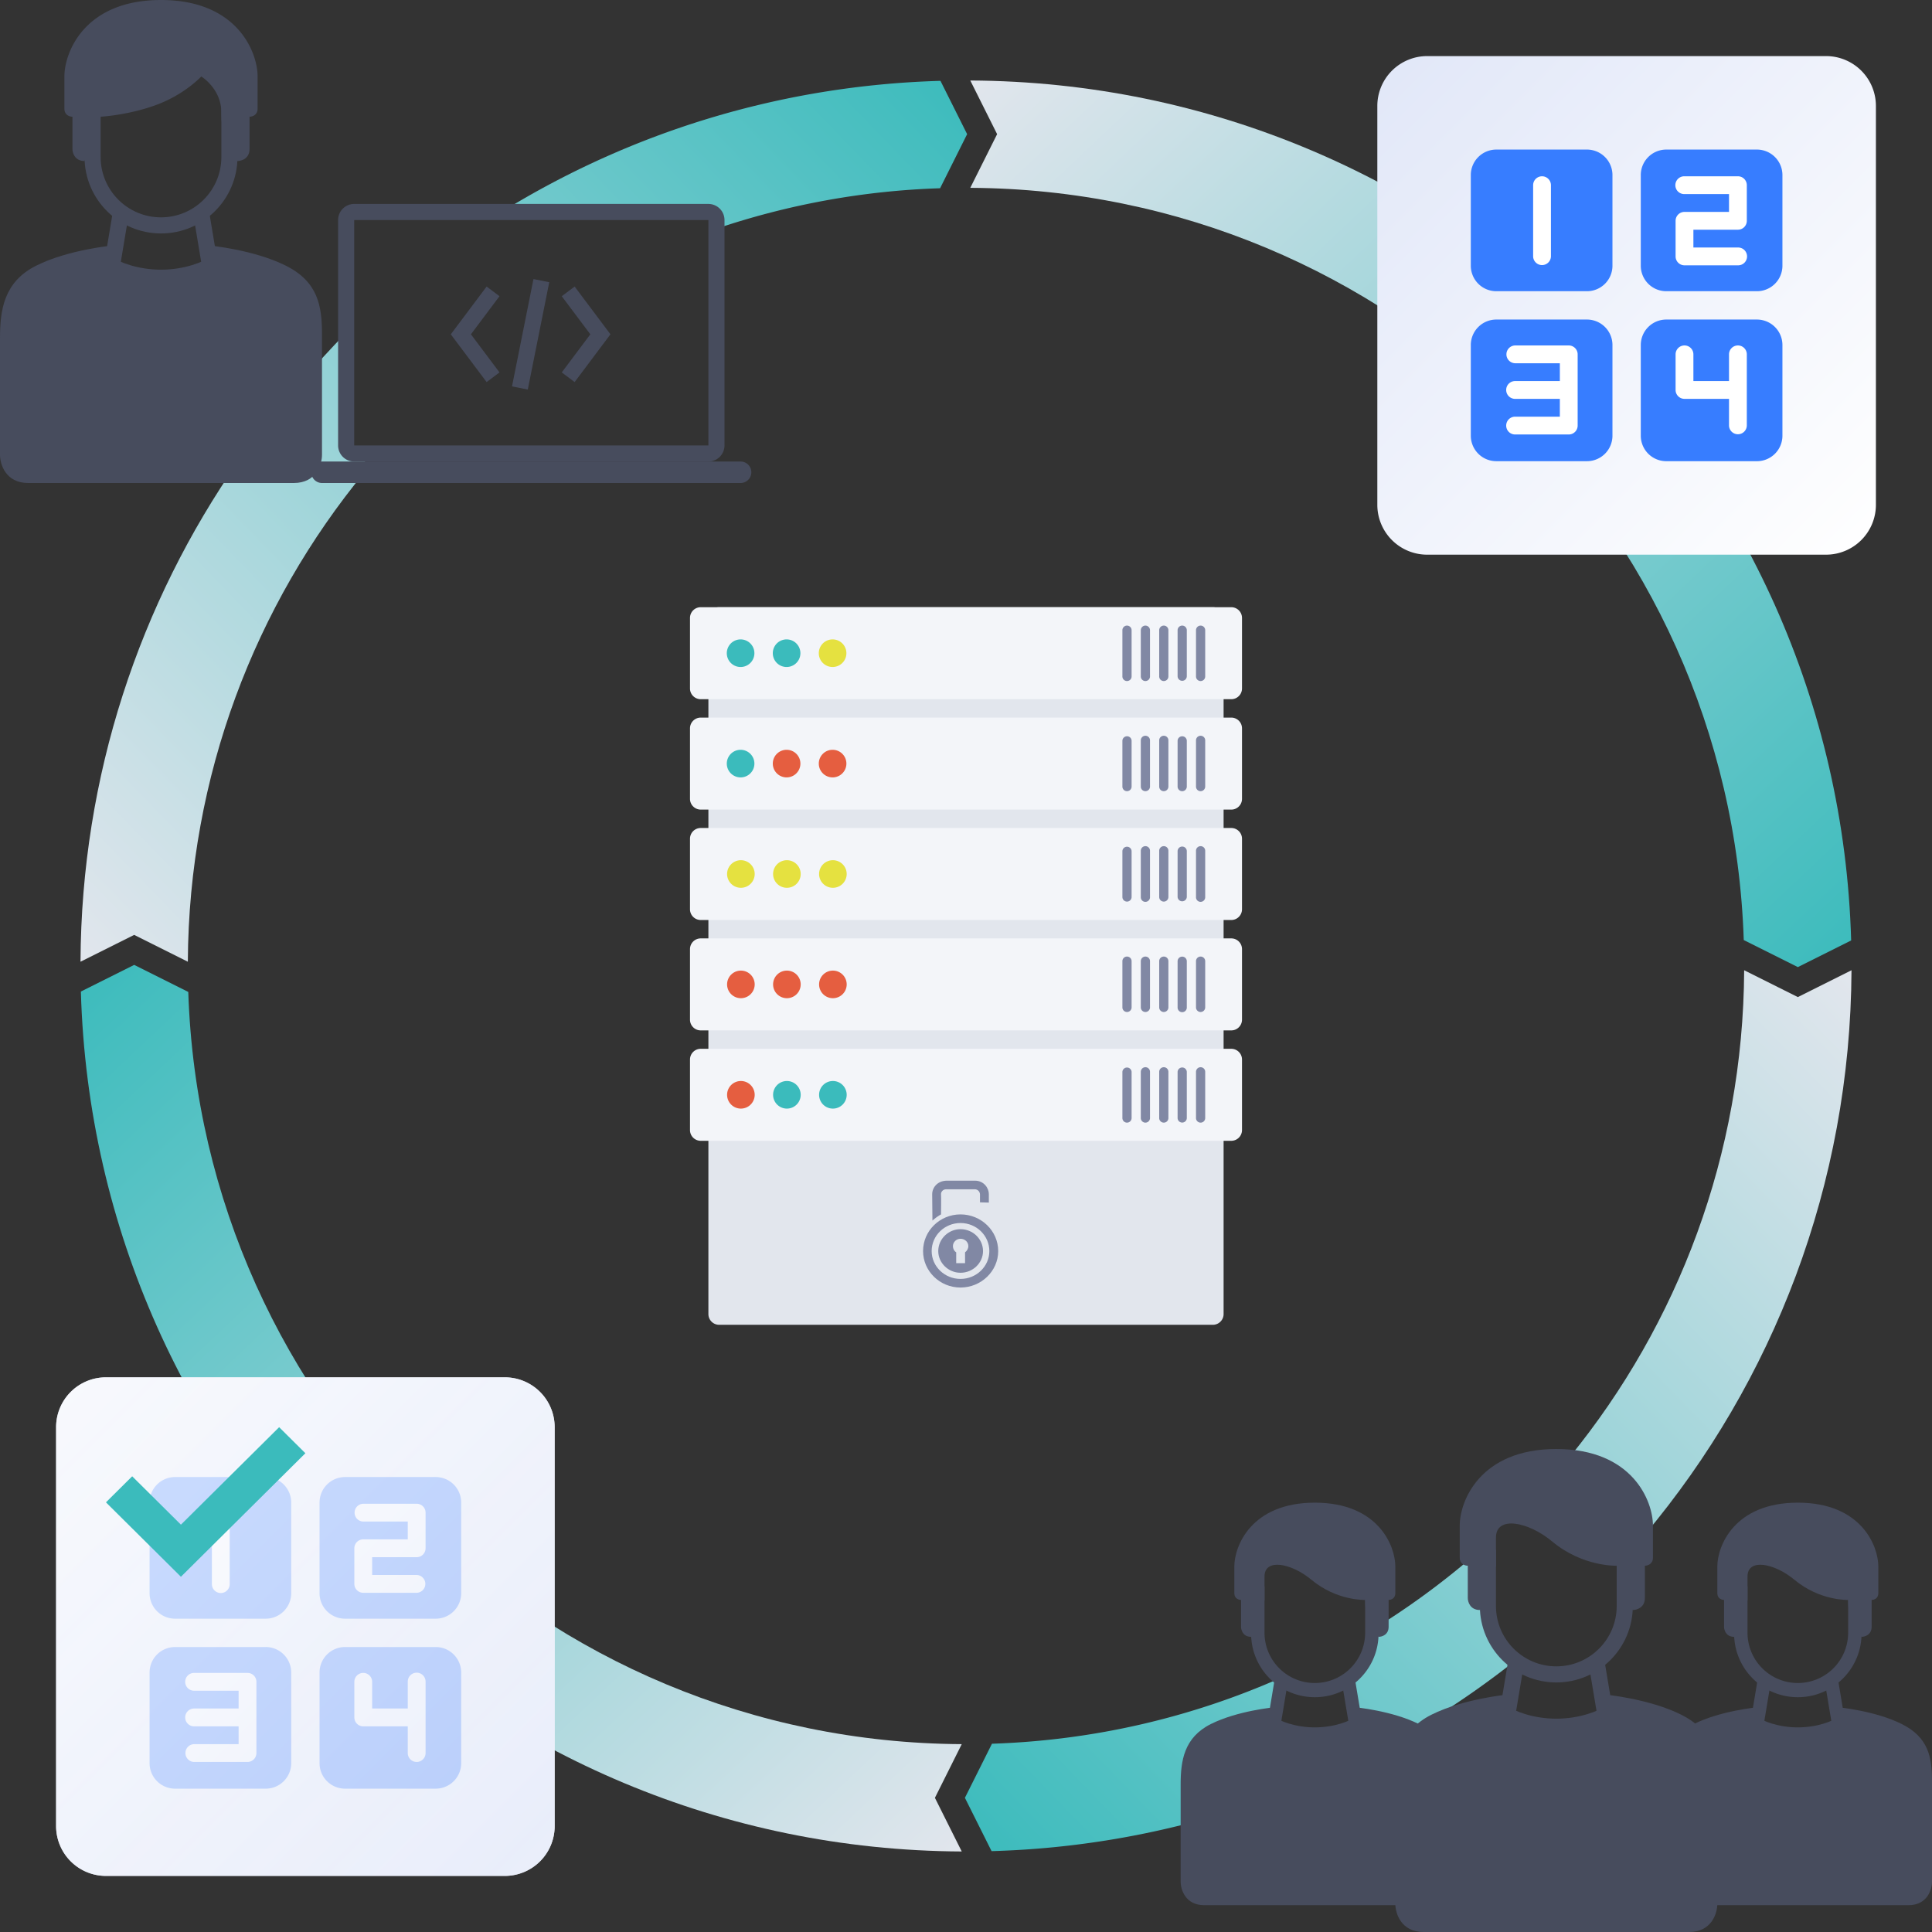 <svg width="310" height="310" fill="none" xmlns="http://www.w3.org/2000/svg"><rect width="100%" height="100%" fill="#333333" stroke="none"/><path d="m30.21 159.162-8.68-4.34-8.553 4.276c2.163 76.348 64.554 137.619 141.34 137.982l-4.305-8.609 4.306-8.613c-67.252-.361-121.919-53.891-124.108-120.696z" fill="url(#a)"/><path d="M263.934 246.225c20.556-24.519 32.987-56.081 33.15-90.542l-8.61 4.305-8.613-4.306c-.159 29.611-10.625 56.783-27.994 78.11l12.067 12.433z" fill="url(#b)"/><path d="m216.142 270.389 3.875 10.978a142.248 142.248 0 0 0 22.82-14.68l-3.875-6.632-2.11-10.763a125.417 125.417 0 0 1-16.835 12.326l-1.291 5.326-2.584 3.445z" fill="url(#c)"/><path d="m159.165 279.791-4.34 8.679 4.277 8.553a141.766 141.766 0 0 0 39.387-6.72l5.598-10.011 1.291-11.012c-14.21 6.273-29.812 9.974-46.213 10.511z" fill="url(#d)"/><path d="m279.796 150.835 8.679 4.34 8.553-4.277c-2.164-76.347-64.555-137.619-141.34-137.981l4.305 8.609-4.307 8.613c67.253.36 121.921 53.89 124.11 120.696z" fill="url(#e)"/><path d="m150.842 30.205 4.339-8.68-4.278-8.552c-25.766.73-49.813 8.32-70.382 21.007h33.146l1.298 2.715a124.51 124.51 0 0 1 35.877-6.49z" fill="url(#f)"/><path d="M55.972 52.958c-.861.861-3.272 3.358-6.028 6.459v15.93h8.611v-2.153l-2.583-.86V52.958z" fill="url(#g)"/><path d="M38.32 73.898c-15.894 22.822-25.262 50.528-25.404 80.414l8.61-4.304 8.613 4.306c.16-29.85 10.795-57.222 28.416-78.625L38.32 73.9z" fill="url(#h)"/><path d="M113.667 99.15c0-.95.771-1.722 1.722-1.722h79.222c.951 0 1.722.772 1.722 1.723v111.698c0 .951-.771 1.722-1.722 1.722h-79.222a1.723 1.723 0 0 1-1.722-1.722v-111.7z" fill="#E2E6ED"/><path fill-rule="evenodd" clip-rule="evenodd" d="M154.119 194.857c3.328 0 6.048 2.648 6.048 5.888 0 3.2-2.72 5.847-6.048 5.847-3.329 0-6.008-2.647-6.008-5.847 0-3.24 2.679-5.888 6.008-5.888zm-4.506.988s.366-.316.69-.553c.325-.237.69-.435.69-.435s.041-2.845 0-3.279c0-.395.366-.751.812-.751h4.628c.405 0 .811.356.811.83v1.264l1.421.04v-1.383c0-.909-.771-2.134-2.232-2.134h-4.466c-1.583 0-2.394 1.146-2.394 2.173 0 1.067.04 4.228.04 4.228zm4.506 1.383c1.989 0 3.612 1.58 3.612 3.517 0 1.896-1.623 3.477-3.612 3.477-1.949 0-3.572-1.581-3.572-3.477 0-1.937 1.623-3.517 3.572-3.517zm0 1.541c.69 0 1.258.514 1.258 1.185 0 .395-.243.791-.528.988v1.739h-1.42v-1.739c-.325-.197-.528-.593-.528-.988 0-.671.568-1.185 1.218-1.185zm0-2.529c2.557 0 4.627 2.015 4.627 4.505 0 2.449-2.07 4.464-4.627 4.464s-4.628-2.015-4.628-4.464c0-2.49 2.071-4.505 4.628-4.505z" fill="#8188A4"/><path d="M110.714 170.008c0-.951.771-1.722 1.723-1.722h85.127c.951 0 1.722.771 1.722 1.722v11.317c0 .951-.771 1.723-1.722 1.723h-85.127c-.457 0-.895-.181-1.218-.505a1.719 1.719 0 0 1-.505-1.218v-11.317z" fill="#F3F5F9"/><path d="M191.905 171.976a.74.74 0 0 1 1.26-.522.742.742 0 0 1 .216.522v7.381a.739.739 0 1 1-1.476 0v-7.381zm-2.953 0a.74.74 0 0 1 1.477 0v7.381a.739.739 0 1 1-1.477 0v-7.381zm-2.952 0a.74.74 0 0 1 1.26-.522.742.742 0 0 1 .216.522v7.381a.739.739 0 1 1-1.476 0v-7.381zm-2.952 0a.74.74 0 0 1 1.26-.522.742.742 0 0 1 .216.522v7.381a.739.739 0 1 1-1.476 0v-7.381zm-2.953 0a.74.74 0 0 1 1.476 0v7.381a.739.739 0 1 1-1.476 0v-7.381z" fill="#8188A4"/><path d="M118.833 177.881a2.214 2.214 0 1 0 0-4.427 2.214 2.214 0 0 0 0 4.427z" fill="#E55E40"/><path d="M126.214 177.881a2.214 2.214 0 1 0 0-4.427 2.214 2.214 0 0 0 0 4.427zm7.381 0a2.214 2.214 0 1 0 0-4.427 2.214 2.214 0 0 0 0 4.427z" fill="#3BBBBC"/><path d="M110.714 152.294c0-.951.771-1.723 1.723-1.723h85.127c.951 0 1.722.772 1.722 1.723v11.317c0 .951-.771 1.722-1.722 1.722h-85.127a1.714 1.714 0 0 1-1.218-.504 1.715 1.715 0 0 1-.505-1.218v-11.317z" fill="#F3F5F9"/><path d="M191.905 154.262a.739.739 0 1 1 1.476 0v7.381a.74.74 0 0 1-.738.738.74.74 0 0 1-.738-.738v-7.381zm-2.953 0a.739.739 0 1 1 1.477 0v7.381a.739.739 0 1 1-1.477 0v-7.381zm-2.952 0a.739.739 0 1 1 1.476 0v7.381a.74.74 0 0 1-.738.738.74.74 0 0 1-.738-.738v-7.381zm-2.952 0a.739.739 0 1 1 1.476 0v7.381a.74.74 0 0 1-.738.738.74.74 0 0 1-.738-.738v-7.381zm-2.953 0a.739.739 0 1 1 1.476 0v7.381a.74.74 0 0 1-.738.738.74.74 0 0 1-.738-.738v-7.381z" fill="#8188A4"/><path d="M118.833 160.166a2.214 2.214 0 1 0 0-4.427 2.214 2.214 0 0 0 0 4.427zm7.381 0a2.214 2.214 0 1 0 0-4.427 2.214 2.214 0 0 0 0 4.427zm7.381 0a2.214 2.214 0 1 0 0-4.427 2.214 2.214 0 0 0 0 4.427z" fill="#E55E40"/><path d="M110.714 134.579c0-.951.771-1.722 1.723-1.722h85.127c.951 0 1.722.771 1.722 1.722v11.318c0 .951-.771 1.722-1.722 1.722h-85.127a1.713 1.713 0 0 1-1.218-.504 1.717 1.717 0 0 1-.505-1.218v-11.318z" fill="#F3F5F9"/><path d="M191.905 136.547a.739.739 0 1 1 1.476 0v7.381a.737.737 0 0 1-.446.717.737.737 0 0 1-1.03-.717v-7.381zm-2.953 0a.735.735 0 0 1 .226-.505.735.735 0 0 1 1.025 0 .735.735 0 0 1 .226.505v7.381a.742.742 0 0 1-1.245.492.742.742 0 0 1-.232-.492v-7.381zm-2.952 0a.739.739 0 1 1 1.476 0v7.381a.738.738 0 0 1-1.476 0v-7.381zm-2.952 0a.739.739 0 1 1 1.476 0v7.381a.737.737 0 0 1-.446.717.737.737 0 0 1-1.03-.717v-7.381zm-2.953 0a.74.74 0 0 1 1.476 0v7.381a.738.738 0 0 1-1.476 0v-7.381z" fill="#8188A4"/><path d="M118.833 142.452a2.214 2.214 0 1 0 0-4.427 2.214 2.214 0 0 0 0 4.427zm7.381 0a2.214 2.214 0 1 0 0-4.427 2.214 2.214 0 0 0 0 4.427zm7.381 0a2.214 2.214 0 1 0 0-4.427 2.214 2.214 0 0 0 0 4.427z" fill="#E5E140"/><path d="M110.714 116.865c0-.951.771-1.722 1.723-1.722h85.127c.951 0 1.722.771 1.722 1.722v11.317c0 .952-.771 1.723-1.722 1.723h-85.127a1.732 1.732 0 0 1-1.592-1.064 1.714 1.714 0 0 1-.131-.659v-11.317z" fill="#F3F5F9"/><path d="M191.905 118.833a.739.739 0 1 1 1.476 0v7.381a.74.74 0 0 1-1.26.522.742.742 0 0 1-.216-.522v-7.381zm-2.953 0a.74.74 0 0 1 1.477 0v7.381a.74.74 0 0 1-.739.738.74.74 0 0 1-.738-.738v-7.381zm-2.952 0a.739.739 0 1 1 1.476 0v7.381a.74.74 0 0 1-1.26.522.742.742 0 0 1-.216-.522v-7.381zm-2.952 0a.739.739 0 1 1 1.476 0v7.381a.74.74 0 0 1-1.26.522.742.742 0 0 1-.216-.522v-7.381zm-2.953 0a.743.743 0 0 1 1.247-.498.743.743 0 0 1 .229.498v7.381a.74.74 0 0 1-1.26.522.742.742 0 0 1-.216-.522v-7.381z" fill="#8188A4"/><path d="M118.833 124.738a2.214 2.214 0 1 0 0-4.429 2.214 2.214 0 0 0 0 4.429z" fill="#3BBBBC"/><path d="M126.214 124.738a2.214 2.214 0 1 0 0-4.429 2.214 2.214 0 0 0 0 4.429zm7.381 0a2.214 2.214 0 1 0 0-4.429 2.214 2.214 0 0 0 0 4.429z" fill="#E55E40"/><path d="M110.714 99.15c0-.95.771-1.721 1.722-1.721h85.127c.952 0 1.723.77 1.723 1.722v11.317c0 .952-.771 1.723-1.723 1.723h-85.127a1.733 1.733 0 0 1-1.218-.505 1.713 1.713 0 0 1-.504-1.218V99.15z" fill="#F3F5F9"/><path d="M191.905 101.119a.738.738 0 0 1 1.476 0v7.381a.739.739 0 1 1-1.476 0v-7.381zm-2.953 0a.74.74 0 0 1 .738-.738.74.74 0 0 1 .739.738v7.381a.743.743 0 0 1-.216.523.743.743 0 0 1-1.045 0 .743.743 0 0 1-.216-.523v-7.381zm-2.952 0a.738.738 0 0 1 1.476 0v7.381a.739.739 0 1 1-1.476 0v-7.381zm-2.952 0a.738.738 0 0 1 1.476 0v7.381a.739.739 0 1 1-1.476 0v-7.381zm-2.953 0a.738.738 0 0 1 1.476 0v7.381a.739.739 0 1 1-1.476 0v-7.381z" fill="#8188A4"/><path d="M118.833 107.024a2.214 2.214 0 1 0 0-4.429 2.214 2.214 0 0 0 0 4.429zm7.381 0a2.214 2.214 0 1 0 0-4.429 2.214 2.214 0 0 0 0 4.429z" fill="#3BBBBC"/><path d="M133.595 107.024a2.214 2.214 0 1 0 0-4.429 2.214 2.214 0 0 0 0 4.429z" fill="#E5E140"/><path d="M266.944 301.927c0 1.256.754 3.767 3.768 3.767h35.521c3.013 0 3.767-2.511 3.767-3.767v-16.146c0-3.767-.538-6.996-4.844-9.149-4.305-2.153-10.226-2.691-10.226-2.691-1.076 0-.269.897 0 1.615-.807.538-3.229 1.614-6.458 1.614s-5.651-1.076-6.458-1.614c.448-.718 1.507-1.615 0-1.615 0 0-5.92.538-10.226 2.691-4.323 2.161-4.844 5.92-4.844 9.687v15.608z" fill="#474C5D"/><path fill-rule="evenodd" clip-rule="evenodd" d="M280.399 254.566v7.535a8.071 8.071 0 0 0 8.073 7.947 8.073 8.073 0 0 0 8.073-7.947v-7.535h2.153v7.535c0 5.647-4.578 10.225-10.226 10.225-5.647 0-10.226-4.578-10.226-10.225v-7.535h2.153z" fill="#474C5D"/><path fill-rule="evenodd" clip-rule="evenodd" d="M293.677 268.574a1.08 1.08 0 0 1 1.09.492c.075.119.126.253.149.392l1.076 6.459a1.08 1.08 0 0 1-.492 1.09 1.063 1.063 0 0 1-.812.136 1.08 1.08 0 0 1-.819-.872l-1.077-6.459a1.075 1.075 0 0 1 .885-1.238zm-10.41 0a1.075 1.075 0 0 0-1.239.884l-1.076 6.459a1.08 1.08 0 0 0 .492 1.09 1.067 1.067 0 0 0 .812.136 1.08 1.08 0 0 0 .819-.872l1.077-6.459a1.075 1.075 0 0 0-.885-1.238z" fill="#474C5D"/><path d="M276.632 261.024c0 .538.323 1.615 1.614 1.615l2.153-5.92v-3.768c0-2.96 4.306-2.152 7.535.539 4.077 3.397 8.611 3.229 8.611 3.229 0 3.875 1.435 5.382 2.153 5.92.538 0 1.614-.323 1.614-1.615v-4.305c.359 0 1.077-.216 1.077-1.077v-4.305c0-3.229-2.691-10.226-12.917-10.226-10.226 0-12.917 6.997-12.917 10.226v4.305c0 .861.718 1.077 1.077 1.077v4.305zm-87.188 40.903c0 1.256.754 3.767 3.768 3.767h35.521c3.013 0 3.767-2.511 3.767-3.767v-16.146c0-3.767-.538-6.996-4.844-9.149-4.305-2.153-10.226-2.691-10.226-2.691-1.076 0-.269.897 0 1.615-.807.538-3.229 1.614-6.458 1.614s-5.651-1.076-6.458-1.614c.448-.718 1.507-1.615 0-1.615 0 0-5.92.538-10.226 2.691-4.323 2.161-4.844 5.92-4.844 9.687v15.608z" fill="#474C5D"/><path fill-rule="evenodd" clip-rule="evenodd" d="M202.899 254.566v7.535a8.071 8.071 0 0 0 8.073 7.947 8.073 8.073 0 0 0 8.073-7.947v-7.535h2.153v7.535c0 5.647-4.578 10.225-10.226 10.225-5.647 0-10.226-4.578-10.226-10.225v-7.535h2.153z" fill="#474C5D"/><path fill-rule="evenodd" clip-rule="evenodd" d="M216.177 268.574a1.08 1.08 0 0 1 1.09.492c.075.119.126.253.149.392l1.076 6.459a1.08 1.08 0 0 1-.492 1.09 1.063 1.063 0 0 1-.812.136 1.08 1.08 0 0 1-.819-.872l-1.077-6.459a1.075 1.075 0 0 1 .885-1.238zm-10.41 0a1.075 1.075 0 0 0-1.239.884l-1.076 6.459a1.08 1.08 0 0 0 .492 1.09 1.067 1.067 0 0 0 .812.136 1.08 1.08 0 0 0 .819-.872l1.077-6.459a1.075 1.075 0 0 0-.885-1.238z" fill="#474C5D"/><path d="M199.132 261.024c0 .538.323 1.615 1.614 1.615l2.153-5.92v-3.768c0-2.96 4.306-2.152 7.535.539 4.077 3.397 8.611 3.229 8.611 3.229 0 3.875 1.435 5.382 2.153 5.92.538 0 1.614-.323 1.614-1.615v-4.305c.359 0 1.077-.216 1.077-1.077v-4.305c0-3.229-2.691-10.226-12.917-10.226-10.226 0-12.917 6.997-12.917 10.226v4.305c0 .861.718 1.077 1.077 1.077v4.305zm24.757 44.455c0 1.507.904 4.521 4.521 4.521h42.625c3.616 0 4.52-3.014 4.52-4.521v-19.375c0-4.521-.645-8.396-5.812-10.979-5.167-2.583-12.271-3.229-12.271-3.229-1.292 0-.323 1.076 0 1.937-.969.646-3.875 1.938-7.75 1.938s-6.781-1.292-7.75-1.938c.538-.861 1.808-1.937 0-1.937 0 0-7.104.646-12.271 3.229-5.187 2.594-5.812 7.104-5.812 11.625v18.729z" fill="#474C5D"/><path fill-rule="evenodd" clip-rule="evenodd" d="M240.035 248.646v9.042c0 5.35 4.337 9.687 9.687 9.687s9.688-4.337 9.688-9.687v-9.042h2.583v9.042c0 6.776-5.494 12.27-12.271 12.27-6.777 0-12.271-5.494-12.271-12.27v-9.042h2.584z" fill="#474C5D"/><path fill-rule="evenodd" clip-rule="evenodd" d="M255.968 265.455a1.293 1.293 0 0 1 1.487 1.062l1.291 7.75a1.296 1.296 0 0 1-.591 1.308 1.29 1.29 0 0 1-1.957-.884l-1.292-7.75a1.293 1.293 0 0 1 1.062-1.486zm-12.492 0a1.297 1.297 0 0 0-1.308.591 1.29 1.29 0 0 0-.178.471l-1.292 7.75a1.296 1.296 0 0 0 1.068 1.452 1.294 1.294 0 0 0 1.48-1.028l1.292-7.75a1.293 1.293 0 0 0-1.062-1.486z" fill="#474C5D"/><path d="M235.514 256.397c0 .646.387 1.937 1.937 1.937l2.584-7.104v-4.521c0-3.552 5.166-2.583 9.041.646 4.893 4.077 10.334 3.875 10.334 3.875 0 4.65 1.722 6.459 2.583 7.104.646 0 1.937-.387 1.937-1.937v-5.167c.431 0 1.292-.258 1.292-1.291v-5.167c0-3.875-3.229-12.271-15.5-12.271s-15.5 8.396-15.5 12.271v5.167c0 1.033.861 1.291 1.292 1.291v5.167zM0 72.981c0 1.506.904 4.52 4.52 4.52h42.626c3.617 0 4.52-3.014 4.52-4.52V53.604c0-4.52-.645-8.396-5.812-10.98-5.166-2.583-12.27-3.23-12.27-3.23-1.292 0-.324 1.078 0 1.939-.97.645-3.876 1.938-7.75 1.938-3.876 0-6.782-1.293-7.75-1.938.538-.86 1.808-1.938 0-1.938 0 0-7.105.646-12.271 3.23C.625 45.218 0 49.73 0 54.25v18.73z" fill="#474C5D"/><path fill-rule="evenodd" clip-rule="evenodd" d="M16.146 9.042v16.145c0 5.35 4.337 9.688 9.687 9.688s9.688-4.337 9.688-9.688V9.043h2.583v16.145c0 6.777-5.494 12.271-12.27 12.271-6.778 0-12.271-5.493-12.271-12.27V9.041l2.583.001z" fill="#474C5D"/><path fill-rule="evenodd" clip-rule="evenodd" d="M32.08 32.955a1.292 1.292 0 0 1 1.486 1.062l1.29 7.75a1.292 1.292 0 0 1-2.547.424l-1.291-7.75a1.292 1.292 0 0 1 1.06-1.486h.002zm-12.493 0a1.29 1.29 0 0 0-1.486 1.062l-1.292 7.75a1.294 1.294 0 0 0 1.569 1.503 1.292 1.292 0 0 0 .979-1.079l1.292-7.75a1.289 1.289 0 0 0-1.062-1.486z" fill="#474C5D"/><path d="M11.625 23.896c0 .646.387 1.937 1.938 1.937l2.583-7.104s4.52-.242 9.041-1.937c4.521-1.696 7.105-4.521 7.105-4.521s3.229 1.937 3.229 5.812c0 4.65 1.722 7.105 2.583 7.75.646 0 1.938-.387 1.938-1.937v-5.167c.43 0 1.291-.258 1.291-1.291V12.27c0-3.874-3.229-12.27-15.5-12.27-12.27 0-15.5 8.396-15.5 12.27v5.168c0 1.033.861 1.291 1.292 1.291v5.167zm38.319 51.882c0-.951.771-1.723 1.723-1.723h67.166a1.722 1.722 0 1 1 0 3.445H51.667a1.723 1.723 0 0 1-1.723-1.722z" fill="#474C5D"/><path fill-rule="evenodd" clip-rule="evenodd" d="M113.667 35.307H56.833v36.166h56.834V35.307zm-56.834-2.584a2.582 2.582 0 0 0-2.583 2.584v36.166a2.584 2.584 0 0 0 2.583 2.584h56.834a2.587 2.587 0 0 0 2.583-2.584V35.307a2.585 2.585 0 0 0-2.583-2.584H56.833z" fill="#474C5D"/><path fill-rule="evenodd" clip-rule="evenodd" d="m82.154 62 3.444-17.223 2.533.507-3.444 17.222L82.154 62zm12.568-8.359-4.585-6.114 2.067-1.55 5.747 7.664-5.747 7.664-2.067-1.55 4.585-6.114zm-19.159 0 4.585 6.114-2.067 1.55-5.748-7.664 5.748-7.664 2.067 1.55-4.585 6.114z" fill="#474C5D"/><path d="M221 17a8.001 8.001 0 0 1 8-8h64a8 8 0 0 1 8 8v64a8.001 8.001 0 0 1-8 8h-64a8 8 0 0 1-8-8V17z" fill="url(#i)"/><path fill-rule="evenodd" clip-rule="evenodd" d="M236 28.09a4.091 4.091 0 0 1 4.091-4.09h14.545a4.09 4.09 0 0 1 4.091 4.09v14.546a4.09 4.09 0 0 1-4.091 4.091h-14.545a4.091 4.091 0 0 1-4.091-4.09V28.09zm27.273 0a4.09 4.09 0 0 1 4.091-4.09h14.545A4.091 4.091 0 0 1 286 28.09v14.546a4.09 4.09 0 0 1-4.091 4.091h-14.545a4.09 4.09 0 0 1-4.091-4.09V28.09zM236 55.364a4.09 4.09 0 0 1 4.091-4.091h14.545a4.09 4.09 0 0 1 4.091 4.09V69.91a4.09 4.09 0 0 1-4.091 4.09h-14.545A4.091 4.091 0 0 1 236 69.91V55.363zm27.273 0a4.09 4.09 0 0 1 4.091-4.091h14.545a4.091 4.091 0 0 1 4.091 4.09V69.91a4.09 4.09 0 0 1-4.091 4.091h-14.545a4.09 4.09 0 0 1-4.091-4.09V55.363z" fill="#377DFF"/><path d="M248.857 29.715a1.428 1.428 0 1 0-2.857 0v11.428a1.429 1.429 0 0 0 2.857 0V29.715zm21.429-1.429a1.429 1.429 0 1 0 0 2.857h7.143V34h-7.143a1.43 1.43 0 0 0-1.429 1.429v5.714c0 .79.64 1.429 1.429 1.429h8.571a1.429 1.429 0 1 0 0-2.857h-7.143v-2.857h7.143a1.43 1.43 0 0 0 1.429-1.429v-5.714c0-.79-.64-1.429-1.429-1.429h-8.571zm-28.572 28.572c0-.79.64-1.429 1.429-1.429h8.571c.789 0 1.429.64 1.429 1.429v11.428c0 .79-.64 1.429-1.429 1.429h-8.571a1.429 1.429 0 1 1 0-2.857h7.143V64h-7.143a1.429 1.429 0 1 1 0-2.857h7.143v-2.857h-7.143a1.43 1.43 0 0 1-1.429-1.428zm28.572-1.429c.789 0 1.428.64 1.428 1.429v4.285h5.715v-4.285a1.428 1.428 0 1 1 2.857 0v11.428a1.429 1.429 0 0 1-2.857 0V64h-7.143a1.43 1.43 0 0 1-1.429-1.428v-5.714c0-.79.64-1.429 1.429-1.429z" fill="#fff"/><path d="M9 229a8 8 0 0 1 8-8h64a8.001 8.001 0 0 1 8 8v64a8 8 0 0 1-8 8H17a8.001 8.001 0 0 1-8-8v-64z" fill="url(#j)"/><path fill-rule="evenodd" clip-rule="evenodd" d="M24 241.091A4.091 4.091 0 0 1 28.09 237h14.546a4.09 4.09 0 0 1 4.091 4.091v14.545a4.09 4.09 0 0 1-4.09 4.091H28.09a4.09 4.09 0 0 1-4.09-4.091v-14.545zm27.273 0a4.091 4.091 0 0 1 4.09-4.091H69.91a4.09 4.09 0 0 1 4.091 4.091v14.545a4.09 4.09 0 0 1-4.09 4.091H55.363a4.09 4.09 0 0 1-4.091-4.091v-14.545zM24 268.364a4.09 4.09 0 0 1 4.09-4.091h14.546a4.09 4.09 0 0 1 4.091 4.091v14.545a4.091 4.091 0 0 1-4.09 4.091H28.09a4.091 4.091 0 0 1-4.09-4.091v-14.545zm27.273 0a4.09 4.09 0 0 1 4.09-4.091H69.91a4.09 4.09 0 0 1 4.09 4.091v14.545A4.091 4.091 0 0 1 69.91 287H55.363a4.091 4.091 0 0 1-4.091-4.091v-14.545z" fill="#377DFF"/><path d="M36.857 242.715a1.429 1.429 0 1 0-2.857 0v11.428a1.429 1.429 0 1 0 2.857 0v-11.428zm21.429-1.429a1.429 1.429 0 0 0 0 2.857h7.142V247h-7.142c-.79 0-1.429.64-1.429 1.429v5.714c0 .789.64 1.429 1.429 1.429h8.571a1.429 1.429 0 0 0 0-2.857h-7.143v-2.857h7.143c.79 0 1.429-.64 1.429-1.429v-5.714a1.43 1.43 0 0 0-1.429-1.429h-8.571zm-28.572 28.572c0-.789.64-1.429 1.429-1.429h8.571c.79 0 1.429.64 1.429 1.429v11.428a1.43 1.43 0 0 1-1.429 1.429h-8.571a1.429 1.429 0 0 1 0-2.857h7.143V277h-7.143a1.428 1.428 0 1 1 0-2.857h7.143v-2.857h-7.143a1.428 1.428 0 0 1-1.429-1.428zm28.572-1.429c.789 0 1.428.64 1.428 1.429v4.285h5.715v-4.285a1.429 1.429 0 1 1 2.857 0v11.428a1.429 1.429 0 1 1-2.858 0V277h-7.142a1.428 1.428 0 0 1-1.429-1.428v-5.714c0-.789.64-1.429 1.429-1.429z" fill="#fff"/><path opacity=".75" d="M9 229a8 8 0 0 1 8-8h64a8.001 8.001 0 0 1 8 8v64a8 8 0 0 1-8 8H17a8.001 8.001 0 0 1-8-8v-64z" fill="url(#k)"/><path fill-rule="evenodd" clip-rule="evenodd" d="M49 233.179 29.03 253 17 241.06l4.21-4.18 7.82 7.761L44.79 229l4.21 4.179z" fill="#3BBBBC"/><defs><linearGradient id="a" x1="12.955" y1="154.537" x2="150.759" y2="300.609" gradientUnits="userSpaceOnUse"><stop stop-color="#3BBBBC"/><stop offset="1" stop-color="#E2E6ED"/></linearGradient><linearGradient id="b" x1="155.003" y1="297.083" x2="298.889" y2="157.722" gradientUnits="userSpaceOnUse"><stop stop-color="#3BBBBC"/><stop offset="1" stop-color="#E2E6ED"/></linearGradient><linearGradient id="c" x1="155.003" y1="297.083" x2="298.889" y2="157.722" gradientUnits="userSpaceOnUse"><stop stop-color="#3BBBBC"/><stop offset="1" stop-color="#E2E6ED"/></linearGradient><linearGradient id="d" x1="155.003" y1="297.083" x2="298.889" y2="157.722" gradientUnits="userSpaceOnUse"><stop stop-color="#3BBBBC"/><stop offset="1" stop-color="#E2E6ED"/></linearGradient><linearGradient id="e" x1="297.045" y1="155.463" x2="159.241" y2="9.391" gradientUnits="userSpaceOnUse"><stop stop-color="#3BBBBC"/><stop offset="1" stop-color="#E2E6ED"/></linearGradient><linearGradient id="f" x1="155.463" y1="12.955" x2="11.155" y2="152.677" gradientUnits="userSpaceOnUse"><stop stop-color="#3BBBBC"/><stop offset="1" stop-color="#E2E6ED"/></linearGradient><linearGradient id="g" x1="155.463" y1="12.955" x2="11.155" y2="152.677" gradientUnits="userSpaceOnUse"><stop stop-color="#3BBBBC"/><stop offset="1" stop-color="#E2E6ED"/></linearGradient><linearGradient id="h" x1="155.463" y1="12.955" x2="11.155" y2="152.677" gradientUnits="userSpaceOnUse"><stop stop-color="#3BBBBC"/><stop offset="1" stop-color="#E2E6ED"/></linearGradient><linearGradient id="i" x1="221" y1="9" x2="301" y2="89" gradientUnits="userSpaceOnUse"><stop stop-color="#E1E7F8"/><stop offset="1" stop-color="#fff"/></linearGradient><linearGradient id="j" x1="9" y1="221" x2="89" y2="301" gradientUnits="userSpaceOnUse"><stop stop-color="#E1E7F8"/><stop offset="1" stop-color="#fff"/></linearGradient><linearGradient id="k" x1="89" y1="301" x2="9" y2="221" gradientUnits="userSpaceOnUse"><stop stop-color="#E1E7F8"/><stop offset="1" stop-color="#fff"/></linearGradient></defs></svg>
